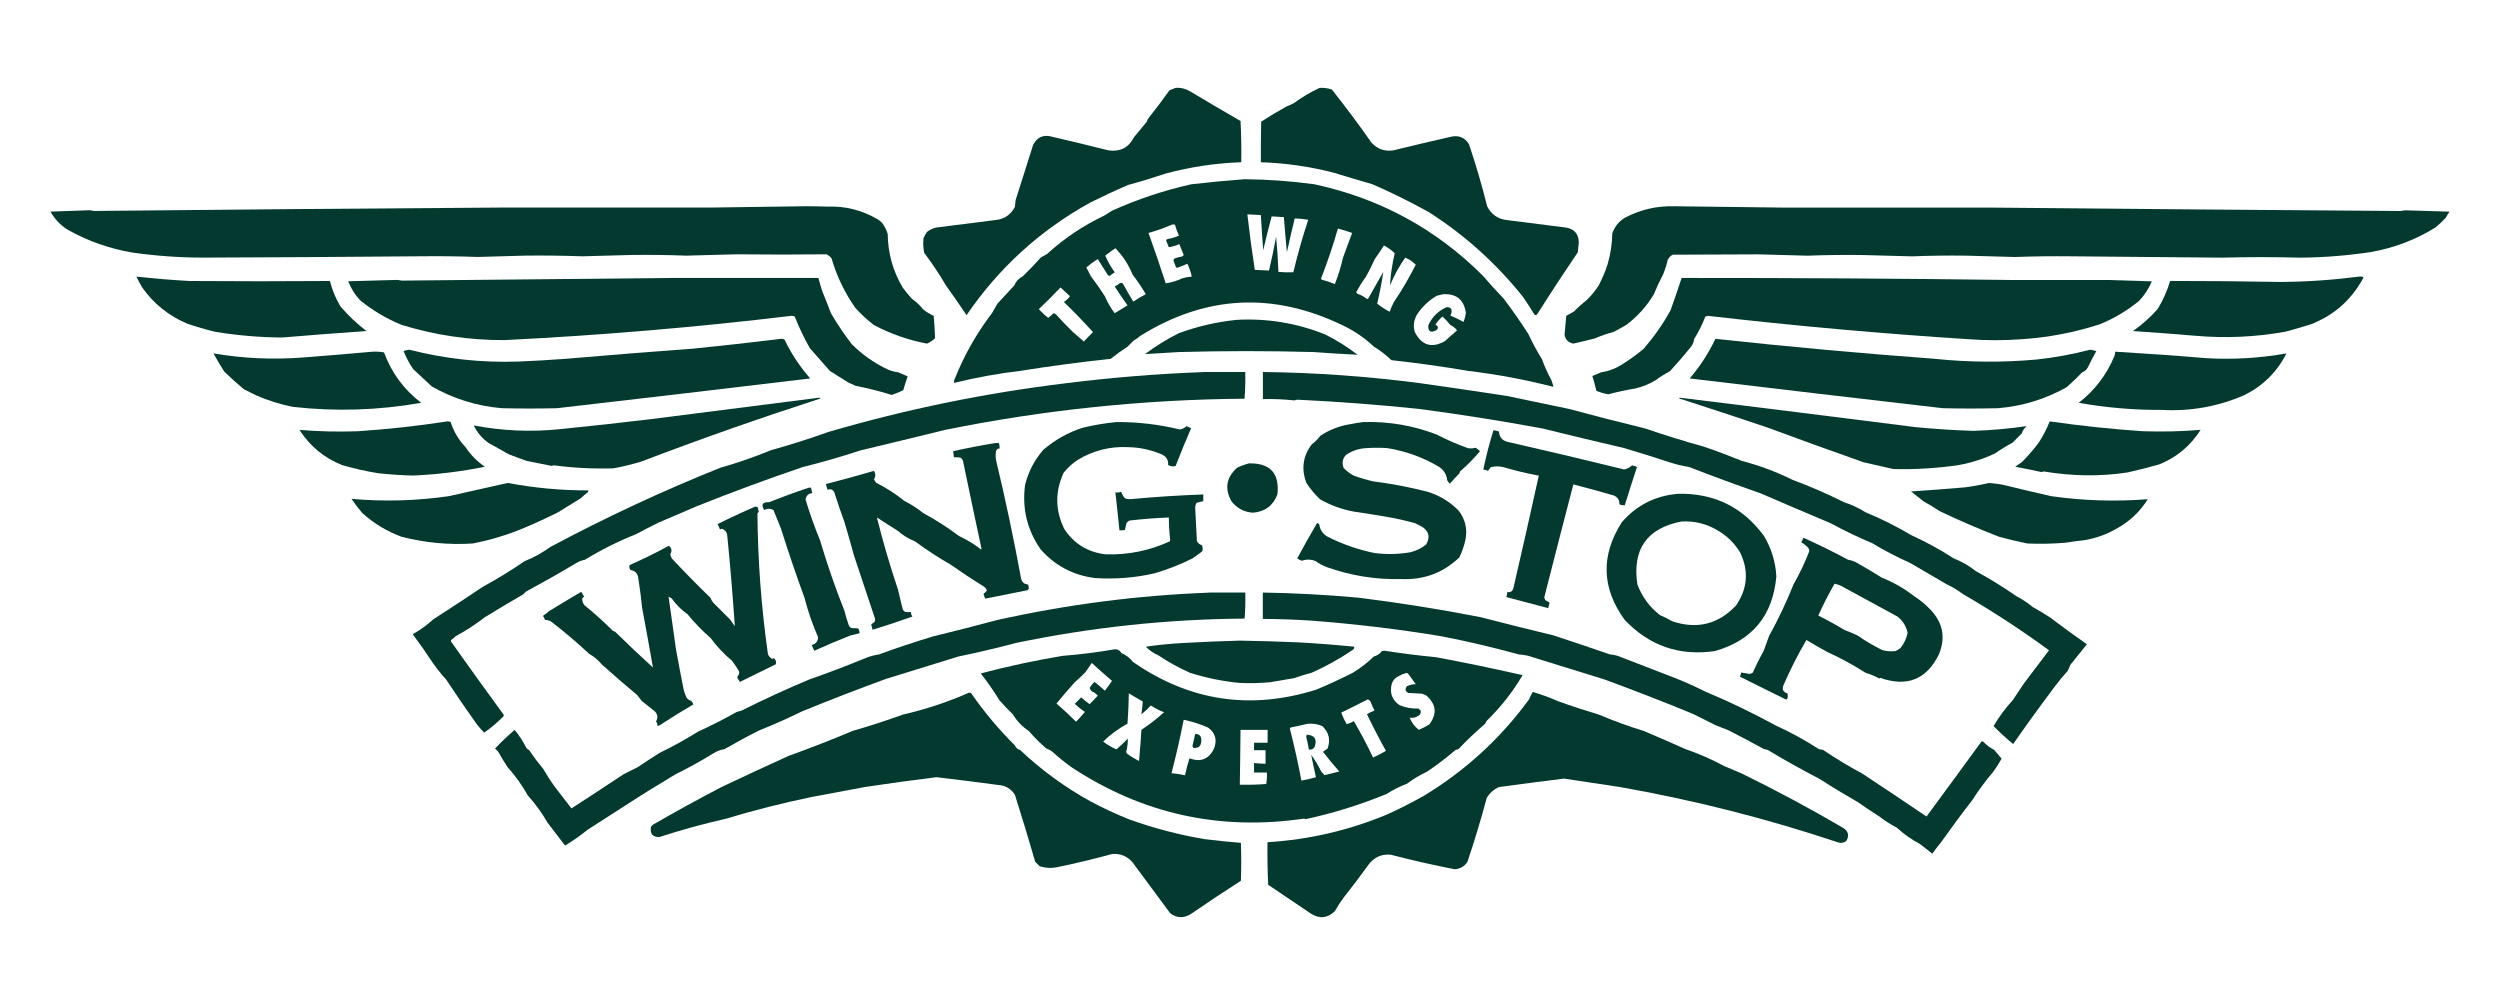 <svg xmlns="http://www.w3.org/2000/svg" id="Layer_1" data-name="Layer 1" width="500" height="201" viewBox="0 0 500 201"><defs><style> .cls-1 { fill: #03392e; fill-rule: evenodd; } </style></defs><path class="cls-1" d="M235.12,17.57c1.07-.07,2.06.18,2.98.74,3.31,1.99,6.65,3.96,10.01,5.89.14,2.75.18,5.5.14,8.25-5.09.17-10.1.92-15.02,2.23-2.5.84-5.03,1.61-7.58,2.3-2.56,1.1-5.08,2.27-7.58,3.52-10.03,5.54-18.29,13.05-24.76,22.53-1.34-2-2.72-3.99-4.13-5.95-1.31-2.25-2.75-4.41-4.33-6.49-.21-.98-.26-1.97-.14-2.98.19-.43.42-.83.68-1.22.54-.42,1.15-.71,1.83-.88,3.92-.5,7.85-.99,11.77-1.49,1.81-.15,3.14-1.03,3.99-2.64.04-.45.09-.9.14-1.35,1.17-3.7,2.34-7.4,3.52-11.1.83-1.56,2.12-2.08,3.86-1.56,3.75.87,7.49,1.77,11.23,2.71,2.33.31,4.02-.57,5.07-2.64.86-1.04,1.71-2.07,2.57-3.11.08-.3.21-.57.41-.81,1.42-1.78,2.8-3.61,4.13-5.48.43-.14.83-.3,1.22-.47Z"></path><path class="cls-1" d="M263.94,17.57c.83-.04,1.64.07,2.44.34,2.74,3.46,5.38,7,7.92,10.62,1.15,1.26,2.57,1.78,4.26,1.56,3.83-.93,7.66-1.84,11.5-2.71,1.59-.41,2.83.06,3.72,1.42,1.39,4.1,2.6,8.25,3.65,12.45.83,1.65,2.16,2.57,3.99,2.77,3.93.49,7.85.98,11.77,1.49,1.68.28,2.54,1.28,2.57,2.98-.08.65-.15,1.31-.2,1.96-2.73,4.02-5.39,8.08-7.98,12.18-.3.52-.6.52-.88,0-.67-1.11-1.37-2.19-2.1-3.25-5.38-6.73-11.67-12.39-18.88-16.98-3.64-2.02-7.38-3.87-11.23-5.55-2.56-.74-5.14-1.51-7.71-2.3-4.79-1.24-9.67-1.94-14.61-2.1-.02-2.71,0-5.41.07-8.12,1.66-1.08,3.35-2.09,5.07-3.04.51-.19,1.01-.41,1.49-.68,1.62-1.19,3.33-2.21,5.14-3.04Z"></path><path class="cls-1" d="M248.78,35.84c4.71.04,9.4.38,14.07,1.01,13.11,2.82,24.37,8.93,33.76,18.33,1.3,1.53,2.65,3.01,4.06,4.47,1.77,2.31,3.44,4.71,5.01,7.17.8,1.73,1.7,3.4,2.71,5.01.52,1.45,1.15,2.85,1.89,4.19.17.46.3.91.41,1.35-5.62-1.44-11.28-2.5-16.98-3.18-5.12-.87-10.26-1.59-15.43-2.16-1.08-1.03-2.25-1.94-3.52-2.71-1.8-1.71-3.83-3.11-6.09-4.19-13.96-6.79-27.49-6.12-40.59,2.03-.41.37-.86.68-1.35.95-.41.41-.82.82-1.22,1.22-1.17.76-2.29,1.57-3.38,2.44-6.01.64-11.96,1.43-17.86,2.37-4.54.54-9.03,1.35-13.46,2.44-.04-.28,0-.55.14-.81,1.89-4.73,4.37-9.11,7.44-13.13.36-.63.72-1.26,1.08-1.89,1.13-1.22,2.26-2.44,3.38-3.65.33-.82.89-1.43,1.69-1.83,1.27-1.23,2.49-2.49,3.65-3.79.41-.23.81-.45,1.22-.68,3.44-3.14,7.27-5.71,11.5-7.71.5-.32.99-.63,1.49-.95,5.08-2.29,10.36-4.05,15.83-5.28,3.53-.41,7.05-.75,10.55-1.01ZM249.46,42.87c.9.05,1.8.09,2.71.14.14,2.35.29,4.69.47,7.04.52-2.27,1.09-4.52,1.69-6.77.81.05,1.62.09,2.44.14.18,2.35.39,4.69.61,7.04.49-2.26,1.01-4.52,1.56-6.77.91.02,1.81.11,2.71.27-1.15,3.46-2.14,6.95-2.98,10.49-.99.04-1.99.02-2.98-.07-.09-2.35-.25-4.69-.47-7.04-.41,2.27-.88,4.52-1.42,6.77-.95-.04-1.89-.08-2.84-.14-.57-3.69-1.07-7.39-1.49-11.1ZM234.44,44.9h.54c.21.76.48,1.51.81,2.23-.74.33-1.5.55-2.3.68-.13.05-.22.14-.27.27.18.45.36.9.54,1.35.72-.09,1.42-.29,2.1-.61.31.71.6,1.43.88,2.16-.08.18-.22.29-.41.34-.51.08-1.01.22-1.49.41-.14.19-.17.39-.07.61.16.35.3.71.41,1.08.08.07.17.12.27.14.69-.24,1.37-.52,2.03-.81.39.83.68,1.68.88,2.57-.64.04-1.27.15-1.89.34-1.08.51-2.19.85-3.32,1.01-1.1-3.38-2.25-6.74-3.45-10.08,1.63-.45,3.21-1.01,4.74-1.69ZM267.59,45.71c.96.25,1.91.54,2.84.88-.61,1.64-1.22,3.29-1.83,4.94-.4,1.8-.95,3.56-1.62,5.28-.86-.35-1.74-.64-2.64-.88-.06-.06-.11-.12-.14-.2,1.28-3.29,2.41-6.62,3.38-10.01ZM278.01,57.08c.8-1.96,1.81-3.81,3.04-5.55.81.32,1.5.8,2.1,1.42-1.31,2.59-2.77,5.1-4.4,7.51-.32.61-.59,1.24-.81,1.89-.9-.46-1.74-1-2.5-1.62.5-2.13.91-4.25,1.22-6.36-1,1.76-1.99,3.52-2.98,5.28-.12.15-.25.17-.41.07-.52-.44-1.11-.75-1.76-.95-.12-.09-.21-.21-.27-.34.59-1.08,1.24-2.12,1.96-3.11.64-1.14,1.23-2.31,1.76-3.52.64-.88,1.25-1.78,1.83-2.71.8.42,1.52.94,2.16,1.56-.51,2.12-.83,4.26-.95,6.43ZM223.07,49.64c1.48,1.51,2.63,3.27,3.45,5.28.96,1.25,1.84,2.56,2.64,3.92-.86.44-1.7.94-2.5,1.49-.7-1.15-1.38-2.32-2.03-3.52-.15-.23-.36-.3-.61-.2-.32.28-.69.5-1.08.68.82,1.29,1.68,2.55,2.57,3.79-.86.52-1.71,1.04-2.57,1.56-.8-1.05-1.45-2.18-1.96-3.38-.89-1.39-1.84-2.74-2.84-4.06-.27-.57-.57-1.14-.88-1.69.71-.63,1.48-1.19,2.3-1.69.65,1.04,1.31,2.07,1.96,3.11.11.2.27.27.47.2.32-.23.63-.45.95-.68-.76-1.04-1.39-2.15-1.89-3.32.65-.53,1.33-1.03,2.03-1.49ZM212.11,57.49c.63.58,1.26,1.17,1.89,1.76-.34.45-.75.84-1.22,1.15,2.01,1.95,3.95,3.95,5.82,6.02-.63.61-1.24,1.24-1.83,1.89-.7-.61-1.4-1.22-2.1-1.83-1.22-1.17-2.39-2.39-3.52-3.65l-.41-.2c-.36.32-.72.63-1.08.95-.69-.52-1.32-1.11-1.89-1.76,1.49-1.4,2.93-2.84,4.33-4.33ZM288.7,58.84c2.61-.11,4.1,1.13,4.47,3.72-.07.63-.23,1.24-.47,1.83-.85-.48-1.73-.91-2.64-1.29.26-.39.32-.82.2-1.29-.27-.33-.61-.44-1.01-.34-1.65.74-2.84,1.94-3.59,3.59-.07,1.23.45,1.56,1.56,1.01.51-.41.47-.8-.14-1.15.4-.6.87-1.14,1.42-1.62.57.53,1.09,1.09,1.56,1.69.53.25.98.61,1.35,1.08-.81.72-1.62,1.44-2.44,2.16-2.62,1.47-4.63.86-6.02-1.83-.35-1.24-.19-2.41.47-3.52,1.02-1.54,2.33-2.78,3.92-3.72.47-.12.92-.23,1.35-.34Z"></path><path class="cls-1" d="M161.51,41.25c1.26,0,2.56.03,3.92.07,3.65-.14,7.03.72,10.15,2.57.33.2.63.45.88.74.48.66.84,1.38,1.08,2.16.05,3.84,1.04,7.4,2.98,10.69.58.81,1.22,1.58,1.89,2.3.85.59,1.59,1.29,2.23,2.1.65.52,1.35.94,2.1,1.29.14,1.49.23,2.98.27,4.47-.47.47-1.01.84-1.62,1.08-3.74-.71-7.28-1.95-10.62-3.72-1.34-1.03-2.58-2.18-3.72-3.45-2.12-3.02-3.7-6.31-4.74-9.88-.28-.35-.62-.62-1.01-.81-5.96.07-11.98.07-18.06,0-3.34.09-6.67.18-10.01.27-3.57-.14-7.18-.18-10.82-.14-3.29.09-6.59.18-9.88.27-3.79-.13-7.58-.18-11.37-.14-3.2.09-6.4.18-9.61.27-3.66-.13-7.32-.18-10.96-.14-14.84.13-29.48.22-43.91.27-4.76,0-9.49-.34-14.21-1.01-4.62-.79-8.95-2.32-12.99-4.6-1.43-.91-2.56-2.11-3.38-3.59,2.58-.09,5.15-.18,7.71-.27.28,0,.58.04.88.14,27.05-.28,54.16-.5,81.32-.68,14.02,0,28.05,0,42.08,0,6.49-.09,12.96-.18,19.42-.27Z"></path><path class="cls-1" d="M334.84,41.25c7.19.08,14.52.17,21.99.27,13.92,0,27.83,0,41.74,0,27.17.26,54.35.49,81.52.68.32-.05.63-.09.95-.14,2.95.09,5.9.18,8.86.27-.27.39-.52.79-.74,1.22-.65.7-1.35,1.35-2.1,1.96-3.91,2.42-8.15,4.04-12.72,4.87-4.74.73-9.5,1.11-14.28,1.15-5.21-.14-10.4-.14-15.56,0-10.1-.09-20.21-.18-30.31-.27-3.77-.04-7.51,0-11.23.14-3.25-.09-6.49-.18-9.74-.27-3.64-.05-7.25,0-10.82.14-3.38-.09-6.77-.18-10.15-.27-3.55-.04-7.12,0-10.69.14-3.29-.09-6.59-.18-9.88-.27-5.75.04-11.46.06-17.12.07-.45.23-.79.57-1.01,1.01-.23,1.02-.55,2.01-.95,2.98-.68,1.27-1.29,2.58-1.83,3.92-1.45,2.42-3.3,4.48-5.55,6.16-.81.45-1.62.9-2.44,1.35-1.34.37-2.65.82-3.92,1.35-1.39.36-2.79.7-4.19,1.01-1-.2-1.59-.79-1.76-1.76.1-1.26.21-2.53.34-3.79.52-.29,1.04-.59,1.56-.88.8-.83,1.65-1.59,2.57-2.3.89-.89,1.68-1.86,2.37-2.91.69-1.34,1.28-2.73,1.76-4.19.6-2.05.91-4.13.95-6.22.47-1.35,1.3-2.38,2.5-3.11,3.1-1.64,6.39-2.41,9.88-2.3Z"></path><path class="cls-1" d="M27.28,55.32c3.55.39,7.12.69,10.69.88,9.4.07,18.73.07,28.01,0,.46,1.8,1.16,3.49,2.1,5.07,1.56,1.83,3.3,3.48,5.21,4.94-5.62.39-11.24.82-16.85,1.29-4.51-.03-9-.41-13.46-1.15-1.88-.46-3.72-1-5.55-1.62-3.69-1.57-6.69-3.98-9-7.24-.42-.71-.8-1.43-1.15-2.16Z"></path><path class="cls-1" d="M471.91,55.32c.28-.04.55,0,.81.14-2.35,4.45-5.87,7.58-10.55,9.4-1.7.54-3.42,1.03-5.14,1.49-5.94,1.06-11.89,1.33-17.86.81-4.19-.35-8.39-.67-12.58-.95,1.8-1.26,3.45-2.73,4.94-4.4,1.07-1.75,1.9-3.63,2.5-5.62,7.28,0,14.61.06,21.99.2,5.33-.03,10.63-.4,15.9-1.08Z"></path><path class="cls-1" d="M135.26,55.59c9.42,0,18.89,0,28.42,0,.23.86.47,1.72.74,2.57.61,1.48,1.19,2.97,1.76,4.47,1.27,2.17,2.66,4.25,4.19,6.22,2.11,2.11,4.53,3.8,7.24,5.07.65.27,1.33.45,2.03.54.64.27,1.27.54,1.89.81-.32.91-.61,1.84-.88,2.77-.75.37-1.51.68-2.3.95-2.38-.75-4.79-1.35-7.24-1.83-.5-.23-.99-.45-1.49-.68-1.22-.77-2.44-1.54-3.65-2.3-1.32-1.5-2.65-3.01-3.99-4.53-1.16-2.04-2.17-4.16-3.04-6.36-.18-.05-.36-.09-.54-.14-19.13,2.3-38.33,3.92-57.57,4.87-6.99.02-13.83-1-20.5-3.04-3.03-1.24-5.81-2.89-8.32-4.94-1.03-1.11-1.82-2.37-2.37-3.79,3.28-.09,6.55-.18,9.81-.27.32.05.63.09.95.14,18.34-.18,36.63-.36,54.87-.54Z"></path><path class="cls-1" d="M336.33,55.59c22.01-.01,44.05.12,66.1.41,6.41,0,12.81,0,19.21,0,2.9.09,5.81.18,8.73.27-.62,1.48-1.48,2.78-2.57,3.92-2.37,1.94-4.98,3.5-7.85,4.67-5.06,1.63-10.24,2.63-15.56,2.98-3.56.27-7.13.27-10.69,0-17.4-1.11-34.77-2.67-52.09-4.67-.18.05-.36.09-.54.14-.6,1.56-1.34,3.05-2.23,4.47-.08.6-.3,1.15-.68,1.62-1.33,1.64-2.7,3.24-4.13,4.8-1.03.56-2.03,1.19-2.98,1.89-1.27.75-2.62,1.29-4.06,1.62-1.8.3-3.58.68-5.34,1.15-.81-.15-1.6-.38-2.37-.68-.23-1-.5-1.99-.81-2.98.59-.23,1.18-.48,1.76-.74,1.62-.25,3.11-.83,4.47-1.76,1.44-.9,2.79-1.89,4.06-2.98,2.04-2.36,3.83-4.91,5.34-7.65.78-2.14,1.52-4.31,2.23-6.49Z"></path><path class="cls-1" d="M247.16,63.98c6.18-.36,12.13.61,17.86,2.91,2.31,1.15,4.47,2.5,6.49,4.06-2.93-.14-5.86-.32-8.8-.54-9-.25-17.97-.25-26.93,0-2.26.15-4.51.28-6.77.41,2.12-1.6,4.38-3,6.77-4.19,3.69-1.35,7.48-2.23,11.37-2.64Z"></path><path class="cls-1" d="M156.09,67.77c.28-.04.55,0,.81.14,1.36,2.84,3.08,5.43,5.14,7.78-16.86,2.02-33.73,4.01-50.61,5.95-3.7.09-7.4.09-11.1,0-4.98-.44-9.62-1.88-13.94-4.33-1.24-1.15-2.48-2.3-3.72-3.45-.79-1.13-1.44-2.35-1.96-3.65.37-.13.76-.22,1.15-.27,7.17,1.84,14.45,2.63,21.85,2.37,3.11-.13,6.23-.31,9.34-.54,8.48-.73,16.96-1.41,25.44-2.03,5.89-.59,11.75-1.24,17.59-1.96Z"></path><path class="cls-1" d="M343.09,67.77c14.59,1.58,29.2,2.91,43.84,3.99,6.81.71,13.62.76,20.43.14,3.62-.39,7.18-1.05,10.69-1.96.41.07.82.16,1.22.27-.6,1.07-1.17,2.15-1.69,3.25-.26.48-.64.82-1.15,1.01-.99,1.04-2.03,2.03-3.11,2.98-4.27,2.39-8.82,3.78-13.67,4.19-3.7.09-7.4.09-11.1,0-16.87-1.95-33.74-3.93-50.61-5.95,2.06-2.4,3.77-5.04,5.14-7.92Z"></path><path class="cls-1" d="M74.5,70.34c.77-.04,1.54,0,2.3.14,1.51,4.09,3.99,7.45,7.44,10.08-8.53,1.51-17.1,1.78-25.71.81-2.52-.51-4.96-1.28-7.31-2.3-.82-.41-1.63-.81-2.44-1.22-1.35-1.12-2.66-2.3-3.92-3.52-.77-1.18-1.49-2.4-2.16-3.65,5.96,1.02,11.95,1.29,18,.81,4.62-.35,9.22-.74,13.8-1.15Z"></path><path class="cls-1" d="M423.06,70.34c6.05.36,12.09.78,18.13,1.29,5.42.32,10.78,0,16.1-.95-1.89,3.74-4.73,6.53-8.52,8.39-5.24,2.26-10.72,3.23-16.44,2.91-5.57.03-11.1-.44-16.58-1.42,3.18-2.46,5.54-5.55,7.1-9.27.13-.3.2-.62.2-.95Z"></path><path class="cls-1" d="M240.66,74.4h8.39c.04,1.79,0,3.57-.14,5.34-20.16.16-40.1,2.23-59.81,6.22-5.72,1.41-11.41,2.78-17.05,4.13-3.79,1.25-7.63,2.36-11.5,3.32-7.16,2.43-14.25,5.05-21.24,7.85-2.52,1.08-5.05,2.16-7.58,3.25-1.51.73-3,1.5-4.47,2.3-3.57,1.42-7,3.14-10.28,5.14-.63.12-1.21.35-1.76.68-3.3,1.97-6.64,3.86-10.01,5.68-.18.18-.36.36-.54.54-2.59,1.5-5.16,3.03-7.71,4.6-1.84,1.43-3.78,2.69-5.82,3.79-.28.27-.57.52-.88.74-.09.14-.09.27,0,.41,3.42,4.84,6.89,9.66,10.42,14.48.09.14.09.27,0,.41-1.18,1.21-2.47,2.29-3.86,3.25-.49-.52-.97-1.06-1.42-1.62-2.13-2.98-4.2-6.01-6.22-9.07-1.09-1.18-2.08-2.45-2.98-3.79-1.1-1.69-2.28-3.36-3.52-5.01-.09-.09-.09-.18,0-.27,1.44-.82,2.77-1.79,3.99-2.91,3.31-2.13,6.61-4.3,9.88-6.49,2.88-1.57,5.67-3.29,8.39-5.14,1.83-.73,3.54-1.68,5.14-2.84,11.04-5.9,22.36-11.18,33.96-15.83,3.44-.98,6.83-2.15,10.15-3.52,3.88-1.07,7.71-2.29,11.5-3.65,15.56-4.55,31.39-7.79,47.49-9.74,9.14-1.15,18.3-1.89,27.47-2.23Z"></path><path class="cls-1" d="M252.57,74.4c10.51.12,20.97.87,31.39,2.23,5.83.82,11.64,1.68,17.46,2.57,4.11.86,8.21,1.71,12.31,2.57,5.09,1.37,10.18,2.68,15.29,3.92,3.9,1.33,7.82,2.55,11.77,3.65,2.56.87,5.08,1.82,7.58,2.84,3.51.92,6.89,2.18,10.15,3.79,3.5,1.31,6.93,2.79,10.28,4.47,1.53.5,2.97,1.17,4.33,2.03,3.17,1.31,6.24,2.85,9.2,4.6,2.91,1.32,5.71,2.86,8.39,4.6,1.62.63,3.11,1.49,4.47,2.57,2.8,1.53,5.5,3.2,8.12,5.01,1.15.61,2.24,1.33,3.25,2.16,1.15.64,2.28,1.32,3.38,2.03,2.45,1.86,4.93,3.66,7.44,5.41-1.1,1.38-2.2,2.76-3.32,4.13-.14.42-.32.83-.54,1.22-.91,1-1.76,2.04-2.57,3.11-2.84,3.79-5.62,7.62-8.32,11.5-1.37-1.14-2.68-2.33-3.92-3.59,1.1-1.87,2.39-3.61,3.86-5.21.73-1.09,1.45-2.17,2.16-3.25l5.07-6.7c-5.52-4.05-11.25-7.79-17.18-11.23-1.06-.79-2.19-1.47-3.38-2.03-2.39-1.39-4.78-2.79-7.17-4.19-2.68-1.19-5.23-2.52-7.65-3.99-2.7-1.12-5.47-2.45-8.32-3.99-4.67-1.96-9.31-3.95-13.94-5.95-4.8-1.68-9.59-3.44-14.34-5.28-1.33-.21-2.64-.53-3.92-.95-3.01-.99-6.03-1.93-9.07-2.84-5.47-1.27-10.92-2.58-16.37-3.92-8.14-1.51-16.4-2.82-24.76-3.92-8.01-.83-16.04-1.44-24.09-1.83-.26,0-.51.05-.74.14-2.08-.22-4.18-.31-6.29-.27v-5.41Z"></path><path class="cls-1" d="M163.81,79.54c.25-.01.3.05.14.2-12.03,3.9-23.94,8.09-35.72,12.58-1.82.55-3.67,1-5.55,1.35-4.03.12-8.05-.09-12.04-.61-.08.03-.15.07-.2.14-1.69-.35-3.38-.69-5.07-1.01-1.23-.42-2.45-.88-3.65-1.35-1.33-.76-2.66-1.51-3.99-2.23-1.31-.94-2.3-2.12-2.98-3.52,5.71,1.09,11.46,1.34,17.25.74,6.14-.61,12.28-1.29,18.4-2.03,11.16-1.41,22.3-2.83,33.42-4.26Z"></path><path class="cls-1" d="M335.79,79.68c.03-.08.1-.13.2-.14,15.72,1.93,31.44,3.9,47.16,5.89,3.83.37,7.66.62,11.5.74,3.61-.11,7.17-.43,10.69-.95-.47.41-.81.9-1.01,1.49l-1.83,1.83c-1.21.65-2.39,1.37-3.52,2.16-2.3,1.08-4.69,1.85-7.17,2.3-4.35.65-8.73.92-13.13.81-1.99-.45-3.97-.9-5.95-1.35-6.37-2.24-12.73-4.54-19.08-6.9-5.94-2-11.89-3.96-17.86-5.89Z"></path><path class="cls-1" d="M89.39,84.28c.27-.03.51.01.74.14.62,1.91,1.61,3.58,2.98,5.01,1.04,1.56,2.32,2.86,3.86,3.92-4.74.96-9.52,1.55-14.34,1.76-2.26-.05-4.6-.21-7.04-.47-2.43-.4-4.82-.95-7.17-1.62-3.6-1.44-6.44-3.79-8.52-7.04,3.87.32,7.75.41,11.64.27,6-.4,11.95-1.05,17.86-1.96Z"></path><path class="cls-1" d="M409.94,84.28c6.15.88,12.33,1.54,18.54,1.96,3.89.14,7.77.05,11.64-.27-2.01,3.18-4.76,5.48-8.25,6.9-2.1.6-4.22,1.14-6.36,1.62-5.46.83-11.06.76-16.78-.2-.13.01-.24.06-.34.14-1.74-.38-3.52-.74-5.34-1.08.45-.32.9-.63,1.35-.95,1.22-1.23,2.35-2.54,3.38-3.92.86-1.33,1.58-2.73,2.16-4.19Z"></path><path class="cls-1" d="M223.21,84.41c4.32-.03,8.59.47,12.79,1.49.51-.12.96-.34,1.35-.68.28.17.57.3.88.41-1.09,2.5-2.13,5.03-3.11,7.58-.51.13-1.01.06-1.49-.2.08-1.01-.37-1.74-1.35-2.16-2.14-.91-4.38-1.38-6.7-1.42-3.55-.18-6.87.66-9.95,2.5-1.12.71-2.09,1.59-2.91,2.64-1.73,3.76-1.69,7.5.14,11.23,1.96,2.98,4.73,4.67,8.32,5.07,4.44.13,8.68-.73,12.72-2.57.07-.08.12-.17.14-.27-.17-1.5-.26-3.01-.27-4.53-2.62.1-5.24.3-7.85.61-.24.11-.45.26-.61.47-.13.47-.24.95-.34,1.42-.36.07-.72.09-1.08.07-.25-2.53-.52-5.05-.81-7.58.4.04.78,0,1.15-.14.17.47.42.9.74,1.29.32.14.66.21,1.01.2,4.89-.46,9.78-.77,14.68-.95v1.35c-.46.07-.91.18-1.35.34-.17.29-.26.6-.27.95.12,2.23.24,4.46.34,6.7.22.41.55.68,1.01.81.16.4.18.81.07,1.22-.64.49-1.3.96-1.96,1.42-2.43,1.22-4.96,2.21-7.58,2.98-3.92.9-7.89,1.21-11.91.95-4.37-.55-8-2.47-10.89-5.75-2.69-3.86-3.72-8.15-3.11-12.85.65-2.65,1.87-5,3.65-7.04,2.29-1.97,4.88-3.44,7.78-4.4,2.25-.55,4.5-.93,6.77-1.15Z"></path><path class="cls-1" d="M272.73,84.41c5.04-.14,9.92.69,14.61,2.5,2.01,1.05,4.09,1.95,6.22,2.71.52.1,1.04.08,1.56-.07.31.2.6.42.88.68-1.22,1.47-2.55,2.82-3.99,4.06-.04.14-.09.27-.14.41-.66.65-1.29,1.33-1.89,2.03-.23-.19-.41-.41-.54-.68-.12-1.11-.63-1.99-1.56-2.64-3.23-1.93-6.7-3.19-10.42-3.79-1.4-.09-2.8-.09-4.19,0-1.48.08-2.84.53-4.06,1.35-.71.76-.87,1.64-.47,2.64.61.63,1.31,1.15,2.1,1.56,1.2.42,2.42.78,3.65,1.08,3.72.47,7.4,1.17,11.03,2.1,2.4.75,4.48,2.01,6.22,3.79,1.33,1.75,1.78,3.69,1.35,5.82-.27,1.23-.68,2.4-1.22,3.52-3.24,3.09-7.11,4.54-11.64,4.33-5.06.13-10-.66-14.82-2.37-.83-.3-1.59-.71-2.3-1.22-.9-.37-1.81-.39-2.71-.07-.35-.09-.67-.25-.95-.47,1.28-2.4,2.61-4.77,3.99-7.1.14.09.27.18.41.27.14,1.12.71,1.96,1.69,2.5,2.96,1.5,6.07,2.58,9.34,3.25,2.4.31,4.79.26,7.17-.14,1.18-.29,2.24-.81,3.18-1.56.86-1.48.56-2.68-.88-3.59-.45-.23-.9-.45-1.35-.68-1.78-.49-3.58-.9-5.41-1.22-2.22-.38-4.47-.75-6.77-1.08-2.4-.44-4.65-1.25-6.77-2.44-1.07-1-2-2.11-2.77-3.32-1.06-2.78-.7-5.35,1.08-7.71.66-.48,1.22-1.04,1.69-1.69,1.77-1.18,3.71-1.95,5.82-2.3.96-.19,1.91-.35,2.84-.47Z"></path><path class="cls-1" d="M298.71,86.04c.37.05.73.14,1.08.27.08,1.18.71,1.88,1.89,2.1,7.73,1.76,15.44,3.59,23.14,5.48.61-.11,1.13-.38,1.56-.81.37.04.71.15,1.01.34-.84,2.54-1.65,5.09-2.44,7.65-.37.01-.74-.06-1.08-.2.06-.82-.3-1.41-1.08-1.76-2.7-.79-5.4-1.53-8.12-2.23-1.96,7.52-3.9,15.05-5.82,22.6.08.17.15.36.2.54.3.16.6.34.88.54-.13.35-.22.71-.27,1.08-2.8-.75-5.6-1.49-8.39-2.23.1-.33.17-.66.2-1.01.64.13,1.05-.14,1.22-.81,1.73-7.48,3.43-14.97,5.07-22.46-2.38-.44-4.72-1-7.04-1.69-.86-.22-1.72-.22-2.57,0-.2.24-.38.48-.54.74-.3-.15-.62-.24-.95-.27.55-2.65,1.23-5.27,2.03-7.85Z"></path><path class="cls-1" d="M198.99,88.61h.81c.08.36.12.72.14,1.08-.38,0-.63.17-.74.54-.09.59-.09,1.17,0,1.76,1.88,7.85,3.55,15.75,5.01,23.68.17.78.64,1.18,1.42,1.22.03.25.08.5.14.74-.03.18-.12.32-.27.41-2.83.57-5.64,1.13-8.46,1.69-.13-.31-.25-.62-.34-.95.25-.19.48-.42.68-.68-.1-.3-.28-.55-.54-.74-2.29-1.42-4.55-2.91-6.77-4.47-2.44-1.4-4.78-2.93-7.04-4.6-1.3-.52-2.47-1.24-3.52-2.16-1.39-.86-2.76-1.74-4.13-2.64,1.2,4.83,2.6,9.61,4.19,14.34.32,1.31.63,2.61.95,3.92.08.27.24.47.47.61.4.07.81.09,1.22.07-.02.33.06.62.27.88-2.64.95-5.3,1.83-7.98,2.64-.05-.35-.14-.69-.27-1.01.16-.21.37-.36.61-.47.18-.25.22-.52.14-.81-1.38-4.2-2.78-8.39-4.19-12.58-.6-2.22-1.24-4.43-1.89-6.63-.72-1.97-1.4-3.95-2.03-5.95-.29-.6-.74-.78-1.35-.54-.13-.38-.25-.76-.34-1.15,3.22-.82,6.42-1.7,9.61-2.64.36.57.36,1.13,0,1.69.13.22.27.45.41.68,2.02,1.01,3.92,2.23,5.68,3.65,1.35.68,2.61,1.49,3.79,2.44,2.5,1.36,4.89,2.89,7.17,4.6,1.55.71,2.99,1.59,4.33,2.64.04-.02.09-.04.14-.07-1.26-5.88-2.5-11.76-3.72-17.66-.11-.24-.26-.45-.47-.61-.45-.07-.9-.09-1.35-.07-.03-.41-.07-.81-.14-1.22,2.8-.63,5.59-1.17,8.39-1.62Z"></path><path class="cls-1" d="M249.86,92.67c4.21-.05,6.08,2.03,5.62,6.22-.85,2.23-2.48,3.45-4.87,3.65-1.79-.12-3.23-.88-4.33-2.3-1.4-2.53-1.02-4.76,1.15-6.7.79-.38,1.6-.67,2.44-.88Z"></path><path class="cls-1" d="M101.56,96.59c5.32,1.01,10.68,1.5,16.1,1.49.03.16-.02.29-.14.41-.48.35-.93.73-1.35,1.15-1.53.95-3.06,1.89-4.6,2.84-2.22,1.11-4.48,2.15-6.77,3.11-3.32,1.4-6.75,2.43-10.28,3.11-4.81.3-9.55-.15-14.21-1.35-2.93-1.08-5.54-2.66-7.85-4.74-.78-.91-1.5-1.86-2.16-2.84,6.51.58,13.01.4,19.48-.54,3.94-.9,7.86-1.78,11.77-2.64Z"></path><path class="cls-1" d="M397.76,96.59c.91.07,1.81.18,2.71.34,3.24.79,6.49,1.56,9.74,2.3,6.44.92,12.89,1.12,19.35.61-1.62,2.59-3.78,4.59-6.49,6.02-1.91,1.07-3.93,1.79-6.09,2.16-1.36.15-2.71.33-4.06.54-2.48.2-4.96.24-7.44.14-1.91-.39-3.8-.84-5.68-1.35-4.04-1.57-8.01-3.28-11.91-5.14-1-.69-2.04-1.32-3.11-1.89-.86-.68-1.71-1.35-2.57-2.03,3.55-.24,7.11-.51,10.69-.81,1.66-.21,3.28-.51,4.87-.88Z"></path><path class="cls-1" d="M161.78,97.54h.41c.09.36.18.72.27,1.08-.78.08-1.23.51-1.35,1.29.84,2.78,1.81,5.51,2.91,8.19,1.41,4.76,3.03,9.46,4.87,14.07.22.92.49,1.82.81,2.71.09.35.3.59.61.74.46,0,.91.03,1.35.07.15.3.24.62.27.95-.63.17-1.26.33-1.89.47-2.42.95-4.81,1.96-7.17,3.04-.2-.38-.38-.76-.54-1.15.84-.21,1.27-.73,1.29-1.56-1.12-2.55-2.02-5.16-2.71-7.85-1.69-4.62-3.27-9.27-4.74-13.94-.5-1.22-.99-2.44-1.49-3.65-.6-.33-1.21-.33-1.83,0-.69-1.08-.37-1.6.95-1.56,2.65-1.05,5.31-2.02,7.98-2.91Z"></path><path class="cls-1" d="M335.52,98.76c7.24-.18,12.99,2.62,17.25,8.39,1.5,2.5,2.34,5.2,2.5,8.12-.69,7.83-4.79,12.82-12.31,14.95-7.12,1.02-13.14-1.07-18.06-6.29-4.58-6.34-4.77-12.84-.54-19.48,2.94-3.39,6.66-5.29,11.16-5.68ZM336.33,104.3c2.52-.14,4.87.42,7.04,1.69,1.96,1.1,3.51,2.61,4.67,4.53,1.75,3.67,1.48,7.18-.81,10.55-3.56,3.79-7.82,4.85-12.79,3.18-.78-.46-1.59-.87-2.44-1.22-2.09-1.62-3.6-3.67-4.53-6.16-1.04-7.04,1.92-11.24,8.86-12.58Z"></path><path class="cls-1" d="M151.09,101.33c.18-.02.34.02.47.14.04.28.11.55.2.81-.06.16-.15.29-.27.41.07,9.42.77,18.81,2.1,28.14.17.44.46.75.88.95.13-.11.26-.13.41-.07.32.35.41.73.27,1.15-2.4,1.17-4.79,2.35-7.17,3.52-.2-.28-.38-.58-.54-.88.06-.23.17-.44.34-.61.09-.23.09-.45,0-.68-.42-.7-.87-1.38-1.35-2.03-1.63-1.36-3.08-2.9-4.33-4.6-1.67-1.45-3.21-3.03-4.6-4.74-1.24-.88-2.3-1.94-3.18-3.18-.21-.1-.42-.21-.61-.34.48,3.51.98,7.03,1.49,10.55.48,2.62.97,5.24,1.49,7.85.14.66.37,1.29.68,1.89.23.29.52.47.88.54.19.22.32.47.41.74-2.29,1.34-4.54,2.73-6.77,4.19-.13.06-.26.09-.41.07.02-.33-.07-.63-.27-.88.42-.74.33-1.42-.27-2.03-.86-.68-1.71-1.35-2.57-2.03-.32-.41-.63-.81-.95-1.22-2.39-1.99-4.74-4.02-7.04-6.09-.73-.87-1.59-1.59-2.57-2.16-2.35-2.19-4.79-4.26-7.31-6.22-.43-.37-.92-.55-1.49-.54-.11-.28-.24-.55-.41-.81.43-.28.84-.6,1.22-.95,2.13-1.3,4.27-2.59,6.43-3.86.22.33.42.67.61,1.01-.32.08-.45.28-.41.61.05.41.2.77.47,1.08,1.95,1.58,3.82,3.28,5.62,5.07.18.09.36.18.54.27,2.47,2.43,4.97,4.79,7.51,7.1-.69-3.97-1.41-7.93-2.16-11.91-.21-2.08-.48-4.16-.81-6.22-.2-.79-.7-1.24-1.49-1.35-.27-.32-.33-.66-.2-1.01,2.67-1.18,5.29-2.46,7.85-3.86.58.49.67,1.06.27,1.69.06.31.17.61.34.88,2.51,2.68,5.08,5.29,7.71,7.85.12.35.3.66.54.95l3.38,3.38c.32.45.63.9.95,1.35-.41-5.96-.9-11.91-1.49-17.86,0-.7-.28-1.22-.88-1.56-.22-.1-.42-.07-.61.07-.12-.38-.28-.74-.47-1.08,2.5-1.25,5.02-2.42,7.58-3.52Z"></path><path class="cls-1" d="M360.68,107.55c3.02,1.35,6,2.82,8.93,4.4.68.1,1.31.33,1.89.68,1.65.93,3.27,1.91,4.87,2.91,2.35.93,4.51,2.17,6.49,3.72,1.22.78,2.32,1.7,3.32,2.77,2.42,2.58,2.96,5.51,1.62,8.8-2.46,5.06-6.38,6.64-11.77,4.74-.04.04-.09.09-.14.14-.88-.47-1.81-.86-2.77-1.15-2.48-1.58-5.05-2.98-7.71-4.19-1.39-.77-2.76-1.56-4.13-2.37-1.72,2.94-3.25,5.96-4.6,9.07-.32.81-.04,1.35.81,1.62.09.32.09.63,0,.95-.05.13-.14.22-.27.27-3.11-1.52-6.2-3.06-9.27-4.6.17-.25.26-.52.27-.81.54.09,1.08.18,1.62.27.28,0,.53-.09.74-.27.65-1.49,1.37-2.93,2.16-4.33.36-.99.72-1.98,1.08-2.98,1.84-3.33,3.47-6.76,4.87-10.28,1.23-2.16,2.29-4.39,3.18-6.7-.02-.22-.09-.42-.2-.61-.42-.47-.89-.85-1.42-1.15.17-.27.31-.57.41-.88ZM366.91,116.75c.67.13,1.3.38,1.89.74,3.56,1.94,7.13,3.88,10.69,5.82,1.07.84,1.75,1.93,2.03,3.25-.22,1.14-.7,2.16-1.42,3.04-.31.26-.64.46-1.01.61-.9.12-1.78.05-2.64-.2-1.72-.85-3.37-1.82-4.94-2.91-.84-.4-1.69-.76-2.57-1.08-1.72-1.04-3.48-2.01-5.28-2.91.98-2.18,2.06-4.3,3.25-6.36Z"></path><path class="cls-1" d="M241.75,118.51h7.31c.04,1.75,0,3.48-.14,5.21-15.39.11-30.63,1.73-45.73,4.87-3.81,1.01-7.64,1.91-11.5,2.71-4.83,1.49-9.66,2.98-14.48,4.47-5.63,2.06-11.23,4.22-16.78,6.49-2.79,1.37-5.63,2.64-8.52,3.79-2.39,1.19-4.73,2.46-7.04,3.79-.78.12-1.5.39-2.16.81-2.46,1.51-4.98,2.91-7.58,4.19-3.38,2.01-6.72,4.08-10.01,6.22-2.52,1.62-5.05,3.25-7.58,4.87-1.44,1.17-2.95,2.23-4.53,3.18-1.17-1.53-2.35-3.07-3.52-4.6-1.11-1.94-2.42-3.75-3.92-5.41-1.14-2.04-2.49-3.93-4.06-5.68-.66-1.01-1.3-2.05-1.89-3.11-.21-.21-.41-.41-.61-.61,1.24-1.31,2.55-2.55,3.92-3.72.93,1.13,1.72,2.35,2.37,3.65.16.17.34.3.54.41.88,1.31,1.83,2.57,2.84,3.79.66,1.16,1.38,2.28,2.16,3.38,1.15,1.48,2.3,2.97,3.45,4.47,3.49-2.25,6.97-4.53,10.42-6.83l2.84-1.42c1.47-1,2.96-1.97,4.47-2.91,2.6-1.25,5.12-2.65,7.58-4.19,2.63-1.2,5.2-2.51,7.71-3.92.31-.11.63-.2.95-.27,4.45-2.23,8.96-4.3,13.53-6.22,3.83-1.34,7.62-2.78,11.37-4.33.83-.34,1.69-.56,2.57-.68,3.62-1.33,7.28-2.55,10.96-3.65,4.25-1.03,8.49-2.11,12.72-3.25,13.97-3.11,28.09-4.94,42.35-5.48Z"></path><path class="cls-1" d="M252.57,118.51c6.33.1,12.64.44,18.94,1.01,8.26,1.02,16.47,2.32,24.63,3.92,4.86,1.26,9.74,2.48,14.61,3.65,3.75,1.24,7.5,2.5,11.23,3.79.51.04,1,.13,1.49.27,3.98,1.55,7.95,3.09,11.91,4.6,1.94.78,3.83,1.64,5.68,2.57,4.81,2.01,9.5,4.27,14.07,6.77,3,1.36,5.88,2.94,8.66,4.74.27.04.54.09.81.14,2.54,1.72,5.16,3.3,7.85,4.74,4.31,2.85,8.6,5.71,12.85,8.59,3.66-4.95,7.31-9.93,10.96-14.95.14-.09.27-.09.41,0,.64.68,1.36,1.22,2.16,1.62.5.59.99,1.17,1.49,1.76-.51.92-1.07,1.8-1.69,2.64-1.53,1.8-2.93,3.7-4.19,5.68-2.14,2.75-4.21,5.55-6.22,8.39-.61.73-1.2,1.49-1.76,2.3-.82-.67-1.65-1.32-2.5-1.96-1.67-.88-3.2-1.96-4.6-3.25-1.2-.62-2.33-1.34-3.38-2.16-1.51-.96-3-1.95-4.47-2.98-2.57-1.47-5.1-3-7.58-4.6-3.53-1.83-7-3.77-10.42-5.82-.23-.04-.45-.09-.68-.14-2.31-1.27-4.7-2.53-7.17-3.79-.82-.32-1.63-.63-2.44-.95l-4.6-2.3c-5.86-2.41-11.77-4.71-17.73-6.9-5.09-1.58-10.19-3.16-15.29-4.74-.62-.14-1.25-.23-1.89-.27-5.14-1.42-10.32-2.64-15.56-3.65-8.61-1.42-17.27-2.45-25.98-3.11-3.22-.21-6.42-.32-9.61-.34v-5.28Z"></path><path class="cls-1" d="M247.84,128.12c3.69.06,7.57.17,11.64.34,3.8.21,7.59.5,11.37.88.03.26-.06.46-.27.61-2.6,1.77-5.35,3.31-8.25,4.6-1.19.31-2.36.67-3.52,1.08-1.58.25-3.16.52-4.74.81-2.07.2-4.15.24-6.22.14-3.37-.33-6.66-1.01-9.88-2.03-2.22-1-4.34-2.17-6.36-3.52-.92-.4-1.74-.96-2.44-1.69,2.47-.36,4.95-.61,7.44-.74,3.76-.22,7.51-.37,11.23-.47Z"></path><path class="cls-1" d="M222.8,129.88c.66-.09,1.15.16,1.49.74.92.38,1.69.97,2.3,1.76,11.28,7.84,23.5,9.69,36.67,5.55,2.49-1.04,4.92-2.17,7.31-3.38,1.52-.93,2.92-2.01,4.19-3.25.66-.17,1.21-.53,1.62-1.08.18-.02.36-.04.54-.07,3.42.53,6.85.96,10.28,1.29,5.8,1.08,11.57,2.28,17.32,3.59-1.99,3.38-4.4,6.44-7.24,9.2-.09.18-.18.36-.27.54-1.88,1.61-3.66,3.3-5.34,5.07-.18.04-.36.09-.54.14-1.82,1.55-3.72,3-5.68,4.33-1.44.67-2.79,1.49-4.06,2.44-1.43.53-2.78,1.21-4.06,2.03-5.28,2.18-10.71,3.87-16.3,5.07l-.14-.14c-16.9,2.51-32.43-.92-46.61-10.28-1.37-.99-2.68-2.05-3.92-3.18-.33-.23-.69-.41-1.08-.54-1.27-1.09-2.44-2.26-3.52-3.52-1.32-.86-2.38-1.97-3.18-3.32-.95-.9-1.85-1.85-2.71-2.84-1.13-1.85-2.37-3.63-3.72-5.34,5.4-1.43,10.85-2.6,16.37-3.52,3.47-.27,6.89-.7,10.28-1.29ZM218.34,132.58c1.33,1.22,2.69,2.42,4.06,3.59-.45.67-.92,1.32-1.42,1.96-.68-.61-1.38-1.2-2.1-1.76-.37.37-.68.77-.95,1.22.1.3.28.55.54.74.43.16.8.43,1.08.81-.53.59-1.07,1.15-1.62,1.69-.59-.41-1.15-.86-1.69-1.35l-1.29,1.29c.64.6,1.32,1.14,2.03,1.62-.57.68-1.15,1.33-1.76,1.96-1.28-1.28-2.59-2.5-3.92-3.65,1.18-1.42,2.37-2.82,3.59-4.19.75-.65,1.47-1.33,2.16-2.03.45-.61.88-1.24,1.29-1.89ZM281.93,143.54c.82.11,1.51-.11,2.1-.68.11-.22.15-.45.14-.68-.16-.16-.32-.32-.47-.47-1.32.05-2.58-.17-3.79-.68-1.5-1.03-2.02-2.45-1.56-4.26.24-.74.71-1.25,1.42-1.56.47-.28.96-.48,1.49-.61.21,0,.37.09.47.27.48.66.95,1.31,1.42,1.96-.62.01-1.2.15-1.76.41-.44.58-.35,1.03.27,1.35.9.04,1.8.09,2.71.14.33.1.65.23.95.41,1.94,1.75,2.12,3.67.54,5.75-.67.41-1.37.78-2.1,1.08-.84-.66-1.45-1.47-1.83-2.44ZM225.78,138.67c.91.56,1.83,1.1,2.77,1.62-.05.86-.14,1.72-.27,2.57.68-.55,1.31-1.13,1.89-1.76.83.54,1.71.99,2.64,1.35-1.42,1.29-2.93,2.46-4.53,3.52-.12,2.08-.28,4.15-.47,6.22-.86-.43-1.67-.92-2.44-1.49-.04-.11-.09-.23-.14-.34.24-.87.35-1.75.34-2.64-.73.77-1.49,1.49-2.3,2.16-.94-.44-1.82-.95-2.64-1.56,1.46-1.43,3.08-2.62,4.87-3.59.14-2.03.24-4.06.27-6.09ZM273.54,139.89c.29.07.49.25.61.54.22.58.47,1.14.74,1.69-.53.18-1.03.42-1.49.74,1.19,2.47,2.45,4.91,3.79,7.31-.84.49-1.69.94-2.57,1.35-1.18-2.49-2.46-4.92-3.86-7.31-.45.3-.92.51-1.42.61-.44-.74-.8-1.5-1.08-2.3,1.78-.86,3.54-1.74,5.28-2.64ZM236.74,143.95c1.68.35,3.3.87,4.87,1.56,1.44,1.04,1.85,2.42,1.22,4.13-1.01,2.19-2.66,2.86-4.94,2.03-.36,1.11-.65,2.24-.88,3.38-.89-.19-1.8-.33-2.71-.41.92-3.54,1.73-7.1,2.44-10.69ZM261.5,144.76c1.04-.1,2.04.05,2.98.47,1.33,1.28,1.67,2.79,1.01,4.53-.33.15-.62.36-.88.61,1.03,1.35,2.11,2.65,3.25,3.92-.98.27-1.97.51-2.98.74-.18-.25-.38-.47-.61-.68-.58-1.19-1.25-2.32-2.03-3.38.29,1.49.61,2.98.95,4.47-.96.28-1.92.5-2.91.68-.65-3.47-1.42-6.93-2.3-10.35.02-.1.06-.19.14-.27,1.15-.23,2.28-.48,3.38-.74ZM248.11,145.98h5.41v2.57h-2.71v1.49h2.3v2.71c-.77-.02-1.54-.06-2.3-.14v1.89h2.57c.04.78,0,1.54-.14,2.3-1.76.14-3.52.18-5.28.14.07-3.65.11-7.31.14-10.96Z"></path><path class="cls-1" d="M306.56,138.4c1.71.49,3.37,1.09,5.01,1.83,2.72.98,5.48,1.88,8.25,2.71,2.92,1.24,5.9,2.33,8.93,3.25,2.8,1.19,5.6,2.41,8.39,3.65,2.65.91,5.22,2.04,7.71,3.38,1.17.49,2.34.99,3.52,1.49,6.94,3.4,13.7,7.03,20.3,10.89,1,.66,1.21,1.52.61,2.57-.45.38-.97.49-1.56.34-14.33-4.79-28.9-8.49-43.71-11.1-3.74-.56-7.49-1.12-11.23-1.69-4.33.54-8.66,1.11-12.99,1.69-1.04.47-1.85,1.19-2.44,2.16-1.15,4.3-2.43,8.56-3.86,12.79-.6.93-1.46,1.42-2.57,1.49-4.29-.84-8.55-1.81-12.79-2.91-1.83-.16-3.3.5-4.4,1.96-1.62,2.25-3.29,4.46-5.01,6.63-.64.87-1.23,1.77-1.76,2.71-1.47,1.42-3.07,1.58-4.8.47-2.83-1.91-5.67-3.83-8.52-5.75-.14-2.84-.18-5.68-.14-8.52,8.35-.51,16.38-2.38,24.09-5.62,2.45-1.12,4.84-2.34,7.17-3.65,8.29-5.02,15.31-11.44,21.04-19.28.22-.51.47-1.01.74-1.49Z"></path><path class="cls-1" d="M193.85,138.54c.16-.03.29.01.41.14,2.58,3.73,5.49,7.2,8.73,10.42.18.46.52.76,1.01.88,4.26,4.02,8.95,7.45,14.07,10.28,2.54,1.36,5.16,2.58,7.85,3.65,4.89,1.75,9.89,3.06,15.02,3.92,2.42.3,4.83.55,7.24.74.09,2.53.09,5.05,0,7.58-3.4,2.19-6.76,4.42-10.08,6.7-1.4.84-2.75.77-4.06-.2-2.5-3.37-5-6.75-7.51-10.15-1.08-1.28-2.46-1.84-4.13-1.69-3.54.96-7.1,1.82-10.69,2.57-1.28.3-2.55.26-3.79-.14l-.88-.88c-1.29-4.48-2.64-8.94-4.06-13.4-.77-1.21-1.87-1.87-3.32-1.96-4.12-.56-8.25-1.08-12.38-1.56-4.77.59-9.53,1.24-14.28,1.96-3.61.69-7.21,1.37-10.82,2.03-5.75,1.19-11.43,2.63-17.05,4.33-4.47,1.01-8.89,2.22-13.26,3.65-1.33.02-1.89-.63-1.69-1.96.06-.19.18-.35.34-.47,4.54-2.63,9.14-5.15,13.8-7.58,4.45-2.11,8.92-4.19,13.4-6.22,4.33-1.56,8.61-3.23,12.85-5.01,3.37-.97,6.71-2.06,10.01-3.25,4.57-1.05,8.99-2.52,13.26-4.4Z"></path><path class="cls-1" d="M239.04,146.79c.84,0,1.25.44,1.22,1.29,0,1.12-.53,1.62-1.62,1.49-.08-.12-.12-.26-.14-.41.19-.79.37-1.58.54-2.37Z"></path><path class="cls-1" d="M261.37,146.93c1.57.12,2.09.93,1.56,2.44-.26.45-.64.63-1.15.54-.14-.86-.33-1.72-.54-2.57.03-.15.07-.28.14-.41Z"></path></svg>